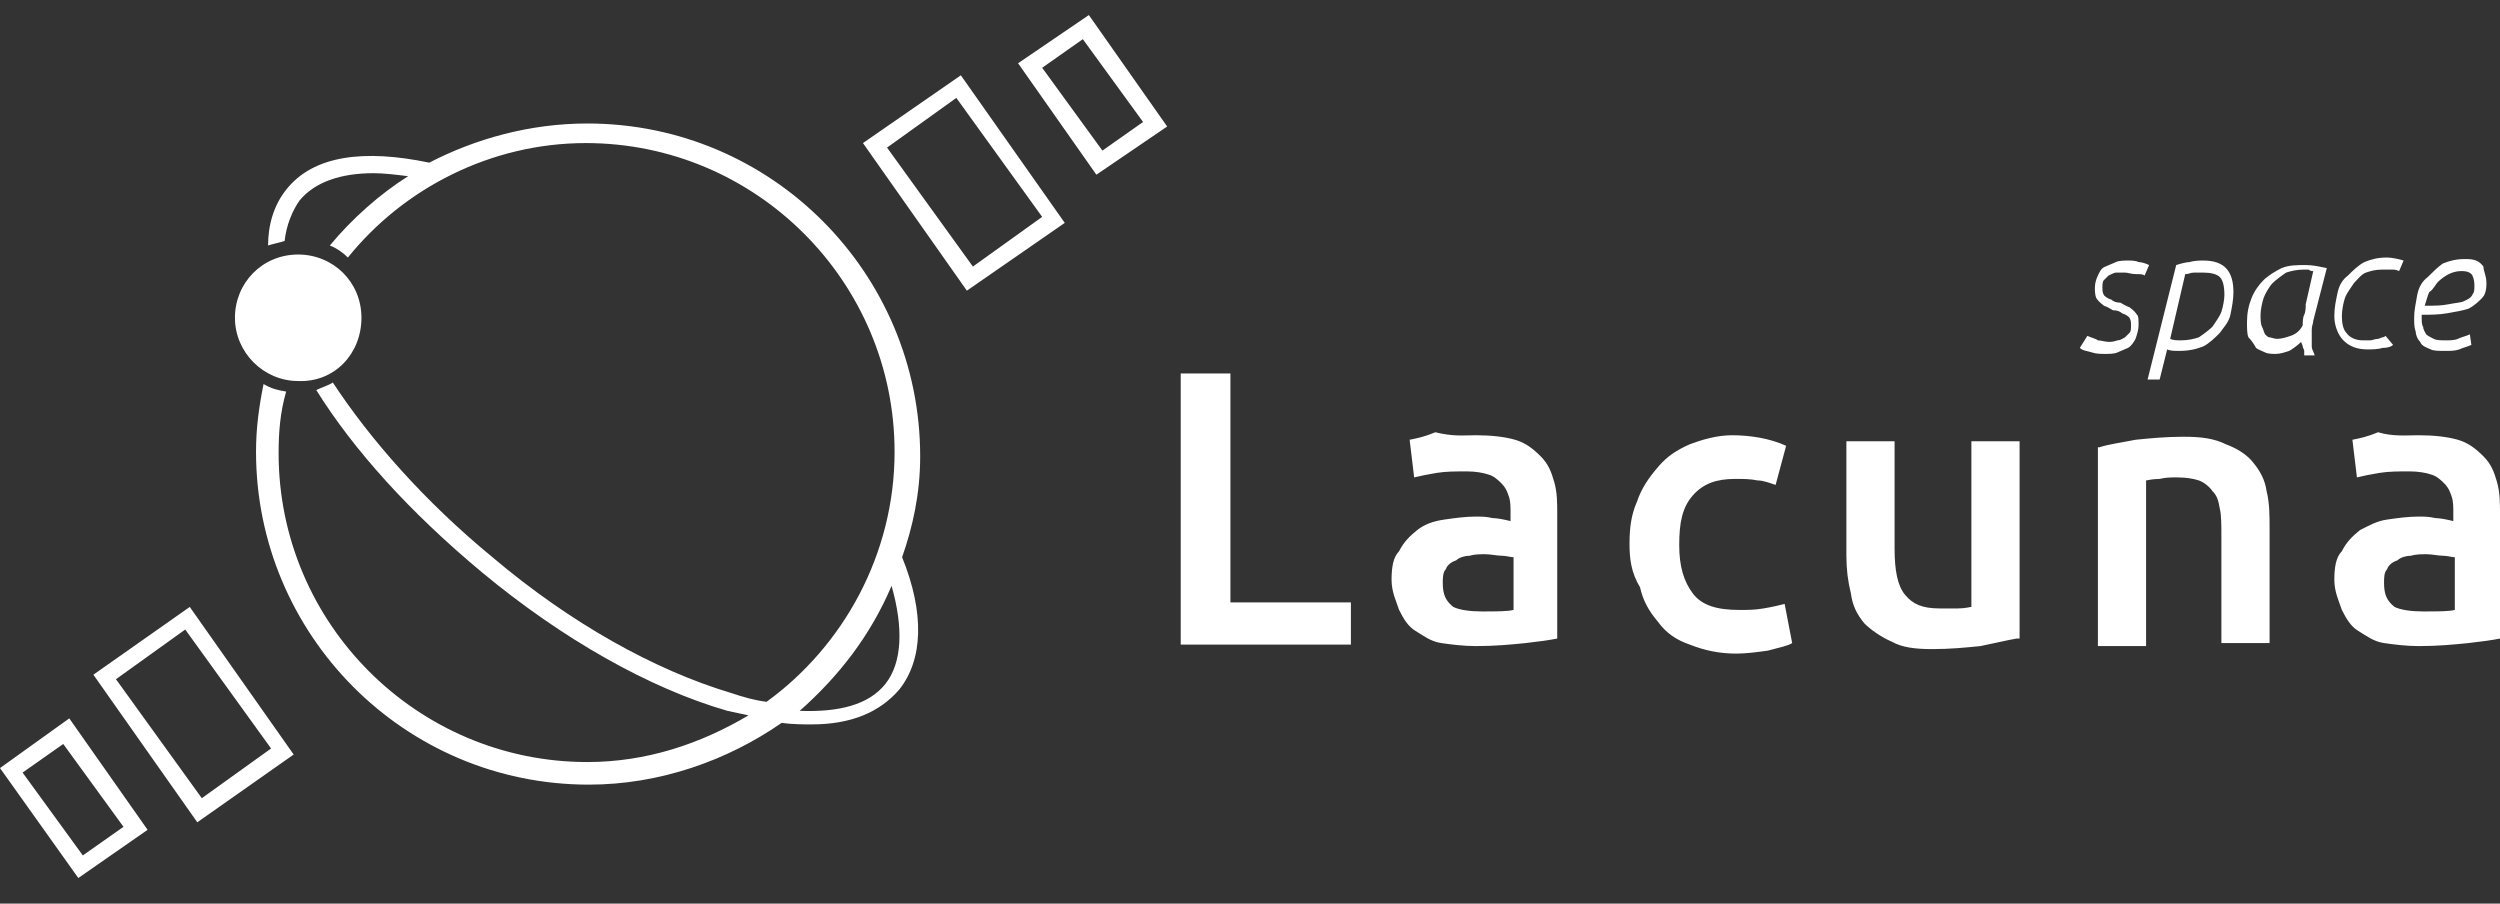 <svg width="166" height="60" viewBox="0 0 166 60" fill="none" xmlns="http://www.w3.org/2000/svg">
<rect x="0" y="0" width="166" height="60" fill="#333333" stroke="none"/>
<path d="M89.7 40V42.8H78.4V24.8H81.7V40H89.7ZM98 28.9C99 28.9 99.9 29 100.6 29.2C101.3 29.4 101.8 29.8 102.3 30.3C102.8 30.8 103 31.3 103.2 32C103.4 32.7 103.4 33.4 103.4 34.1V42.4C102.9 42.5 102.2 42.6 101.3 42.7C100.3 42.8 99.3 42.9 98 42.9C97.2 42.9 96.4 42.8 95.7 42.7C95 42.6 94.5 42.2 94 41.9C93.5 41.6 93.2 41.1 92.9 40.5C92.7 39.9 92.4 39.3 92.4 38.5C92.4 37.7 92.5 37 92.9 36.6C93.2 36 93.6 35.6 94.1 35.2C94.6 34.8 95.2 34.6 95.9 34.5C96.6 34.4 97.3 34.3 98 34.3C98.3 34.3 98.7 34.3 99.1 34.4C99.4 34.4 99.9 34.5 100.3 34.6V34C100.3 33.7 100.3 33.3 100.2 33C100.1 32.7 100 32.4 99.7 32.1C99.5 31.9 99.2 31.6 98.8 31.5C98.5 31.4 98 31.3 97.4 31.3C96.7 31.3 96 31.3 95.4 31.4C94.8 31.5 94.3 31.6 93.9 31.7L93.6 29.2C94.1 29.1 94.6 29 95.3 28.7C96.5 29 97.2 28.9 98 28.9ZM98.4 40.6C99.4 40.6 100.1 40.6 100.5 40.5V37C100.3 37 100 36.9 99.7 36.9C99.4 36.9 99 36.8 98.6 36.8C98.3 36.8 97.9 36.8 97.6 36.9C97.3 36.9 96.9 37 96.7 37.2C96.4 37.3 96.1 37.5 96 37.8C95.8 38 95.8 38.4 95.8 38.7C95.8 39.5 96 39.9 96.5 40.3C96.9 40.5 97.6 40.6 98.4 40.6ZM108.2 36.1C108.2 35.1 108.3 34.2 108.7 33.3C109 32.4 109.5 31.7 110.1 31C110.7 30.3 111.3 29.9 112.2 29.5C113 29.2 114 28.9 115 28.9C116.2 28.9 117.5 29.1 118.6 29.6L117.9 32.2C117.6 32.1 117.1 31.9 116.7 31.9C116.2 31.8 115.8 31.8 115.2 31.8C114 31.8 113.1 32.1 112.4 32.9C111.7 33.7 111.5 34.7 111.5 36.2C111.5 37.6 111.8 38.6 112.4 39.4C113 40.2 114 40.5 115.5 40.5C116.1 40.5 116.5 40.5 117.1 40.4C117.7 40.3 118.1 40.2 118.5 40.1L119 42.7C118.7 42.9 118.1 43 117.4 43.2C116.7 43.3 115.9 43.4 115.3 43.4C114.2 43.4 113.2 43.2 112.2 42.8C111.3 42.5 110.6 42 110.1 41.3C109.5 40.6 109.1 39.9 108.9 39C108.3 38 108.2 37.1 108.2 36.1ZM133.9 42.4C133.3 42.5 132.5 42.7 131.5 42.9C130.5 43 129.5 43.1 128.3 43.1C127.2 43.1 126.3 43 125.6 42.6C124.9 42.3 124.2 41.8 123.8 41.4C123.3 40.8 123 40.2 122.9 39.4C122.7 38.6 122.6 37.8 122.6 36.9V29.3H125.8V36.4C125.8 37.9 126 38.9 126.5 39.5C127 40.1 127.6 40.4 128.8 40.4C129.1 40.4 129.6 40.4 130 40.4C130.5 40.4 130.8 40.3 130.9 40.3V29.3H134.1V42.4H133.9ZM139.4 29.7C140 29.5 140.8 29.4 141.8 29.2C142.8 29.1 143.8 29 145 29C146.1 29 147 29.1 147.8 29.5C148.6 29.8 149.2 30.2 149.6 30.7C150.1 31.3 150.4 31.9 150.5 32.6C150.7 33.4 150.7 34.2 150.7 35.1V42.7H147.5V35.6C147.5 34.9 147.5 34.2 147.4 33.8C147.3 33.2 147.2 32.9 146.9 32.6C146.7 32.3 146.3 32 146 31.9C145.7 31.8 145.2 31.7 144.6 31.7C144.1 31.7 143.8 31.7 143.4 31.8C142.9 31.8 142.6 31.9 142.5 31.9V42.9H139.3V29.7H139.4ZM160.6 28.9C161.6 28.9 162.5 29 163.2 29.2C163.9 29.4 164.4 29.8 164.9 30.3C165.4 30.8 165.6 31.3 165.8 32C166 32.7 166 33.4 166 34.1V42.4C165.5 42.5 164.8 42.6 163.9 42.7C162.9 42.8 161.9 42.9 160.6 42.9C159.8 42.9 159 42.8 158.3 42.7C157.6 42.6 157.1 42.2 156.6 41.9C156.1 41.6 155.8 41.1 155.5 40.5C155.3 39.9 155 39.3 155 38.5C155 37.7 155.1 37 155.5 36.6C155.8 36 156.2 35.6 156.7 35.2C157.3 34.9 157.8 34.6 158.5 34.5C159.2 34.4 159.9 34.3 160.6 34.3C160.9 34.3 161.3 34.3 161.7 34.4C162 34.4 162.5 34.5 162.9 34.6V34C162.9 33.7 162.9 33.3 162.8 33C162.7 32.7 162.6 32.4 162.3 32.1C162.1 31.9 161.8 31.6 161.4 31.5C161.1 31.4 160.6 31.3 160 31.3C159.3 31.3 158.6 31.3 158 31.4C157.4 31.5 156.9 31.6 156.5 31.7L156.2 29.2C156.7 29.1 157.2 29 157.9 28.7C158.9 29 159.8 28.9 160.6 28.9ZM160.9 40.6C161.9 40.6 162.6 40.6 163 40.5V37C162.8 37 162.5 36.9 162.2 36.9C161.9 36.9 161.5 36.8 161.1 36.8C160.8 36.8 160.4 36.8 160.1 36.9C159.8 36.9 159.4 37 159.2 37.2C158.9 37.3 158.6 37.5 158.5 37.8C158.3 38 158.3 38.4 158.3 38.7C158.3 39.5 158.5 39.9 159 40.3C159.4 40.5 160.1 40.6 160.9 40.6ZM138.6 22.3C138.8 22.4 139.2 22.5 139.3 22.6C139.5 22.6 139.8 22.7 140 22.7C140.2 22.7 140.3 22.7 140.6 22.6C140.8 22.6 140.9 22.5 141.1 22.4C141.2 22.3 141.3 22.2 141.4 22.1C141.5 22 141.5 21.8 141.5 21.6C141.5 21.4 141.5 21.3 141.4 21.1C141.3 21 141.2 20.9 140.9 20.8C140.8 20.7 140.6 20.6 140.3 20.6C140.1 20.5 140 20.4 139.7 20.3C139.6 20.2 139.4 20.1 139.2 19.8C139.1 19.6 139.1 19.3 139.1 19.1C139.1 18.8 139.2 18.5 139.3 18.3C139.4 18.1 139.5 17.8 139.8 17.7C140 17.6 140.3 17.5 140.5 17.4C140.7 17.3 141.1 17.3 141.3 17.3C141.5 17.3 141.8 17.3 142 17.4C142.2 17.4 142.5 17.5 142.7 17.6L142.4 18.3C142.3 18.2 142.1 18.2 141.8 18.2C141.5 18.2 141.3 18.1 141.1 18.1C140.9 18.1 140.8 18.1 140.5 18.1C140.4 18.1 140.2 18.2 140 18.3C139.9 18.4 139.8 18.5 139.7 18.6C139.6 18.7 139.6 18.9 139.6 19.1C139.6 19.3 139.6 19.4 139.7 19.6C139.8 19.7 139.9 19.8 140.2 19.9C140.3 20 140.5 20.1 140.8 20.1C141 20.2 141.1 20.3 141.4 20.4C141.5 20.5 141.7 20.6 141.9 20.9C142 21 142 21.2 142 21.6C142 21.9 141.9 22.2 141.8 22.5C141.7 22.7 141.5 23 141.3 23.1C141.1 23.2 140.8 23.3 140.6 23.4C140.4 23.5 140 23.5 139.8 23.5C139.5 23.5 139.2 23.5 138.9 23.4C138.6 23.3 138.3 23.3 138.1 23.1L138.6 22.3ZM144.5 17.6C144.8 17.5 145.2 17.4 145.4 17.4C145.7 17.3 146.1 17.3 146.3 17.3C147.7 17.3 148.3 18 148.3 19.4C148.3 19.9 148.2 20.4 148.1 20.9C148 21.4 147.6 21.8 147.4 22.1C147.1 22.4 146.7 22.8 146.3 23C145.8 23.2 145.3 23.3 144.7 23.3C144.4 23.3 144.1 23.3 143.9 23.2L143.4 25.2H142.6L144.5 17.6ZM144.1 22.5C144.3 22.6 144.6 22.6 144.8 22.6C145.3 22.6 145.7 22.5 146 22.4C146.3 22.2 146.7 21.9 146.9 21.7C147.1 21.4 147.4 21 147.5 20.7C147.6 20.4 147.7 19.9 147.7 19.6C147.7 19 147.6 18.6 147.4 18.4C147.2 18.2 146.8 18.1 146.3 18.1C146.1 18.1 146 18.1 145.7 18.1C145.4 18.1 145.4 18.2 145.1 18.2L144.1 22.5ZM153 23.3C153 23.2 152.9 23.1 152.9 23C152.9 22.9 152.8 22.8 152.8 22.7C152.6 22.9 152.2 23.2 152 23.3C151.7 23.4 151.4 23.5 151.1 23.5C150.9 23.5 150.6 23.5 150.4 23.4C150.2 23.3 149.9 23.2 149.8 23.1C149.7 22.9 149.5 22.6 149.3 22.4C149.2 22.2 149.2 21.8 149.2 21.4C149.2 20.8 149.3 20.3 149.5 19.8C149.7 19.3 150 18.9 150.3 18.6C150.6 18.3 151.1 18 151.5 17.8C152 17.6 152.5 17.6 153.1 17.6C153.6 17.6 154 17.7 154.5 17.8L153.6 21.3C153.6 21.5 153.5 21.6 153.5 21.9C153.5 22 153.5 22.2 153.5 22.4C153.5 22.6 153.5 22.7 153.5 23C153.5 23.2 153.6 23.3 153.7 23.6H153V23.3ZM153.6 18C153.5 18 153.4 18 153.3 17.9C153.2 17.9 153.1 17.9 153 17.9C152.5 17.9 152.1 18 151.8 18.1C151.5 18.3 151.1 18.6 150.9 18.8C150.7 19 150.4 19.5 150.3 19.8C150.2 20.1 150.1 20.6 150.1 20.9C150.1 21.2 150.1 21.5 150.2 21.7C150.3 21.9 150.3 22 150.4 22.2C150.5 22.3 150.6 22.4 150.7 22.4C150.8 22.4 151 22.5 151.2 22.5C151.5 22.5 151.8 22.4 152.1 22.3C152.4 22.2 152.7 22 152.9 21.6C152.9 21.4 152.9 21.1 153 20.9C153.1 20.7 153.1 20.4 153.1 20.2L153.6 18ZM158.9 22.9C158.8 23 158.6 23.1 158.2 23.1C157.9 23.2 157.5 23.2 157.2 23.2C156.5 23.2 156 23 155.6 22.6C155.3 22.3 155 21.7 155 21C155 20.4 155.1 20 155.2 19.5C155.3 19 155.5 18.6 155.9 18.3C156.2 18 156.6 17.6 157 17.4C157.5 17.2 157.9 17.1 158.5 17.1C158.8 17.1 159.3 17.2 159.6 17.3L159.3 18C159.1 17.9 159 17.9 158.7 17.9C158.6 17.9 158.4 17.9 158.2 17.9C157.7 17.9 157.4 18 157.1 18.1C156.8 18.2 156.5 18.6 156.3 18.8C156.1 19.1 155.8 19.5 155.7 19.8C155.6 20.1 155.5 20.6 155.5 21C155.5 21.5 155.6 21.9 155.8 22.1C156 22.4 156.4 22.6 156.9 22.6C157 22.6 157.2 22.6 157.4 22.6C157.5 22.6 157.7 22.5 157.9 22.5C158 22.5 158.1 22.4 158.2 22.4C158.3 22.4 158.4 22.3 158.4 22.3L158.9 22.9ZM165.1 18.8C165.1 19.3 165 19.6 164.8 19.8C164.6 20 164.3 20.3 163.9 20.5C163.6 20.6 163.1 20.7 162.5 20.8C161.9 20.9 161.4 20.9 160.8 20.9V21.1C160.8 21.3 160.8 21.6 160.9 21.7C160.9 21.9 161 22 161.1 22.2C161.2 22.3 161.4 22.4 161.6 22.5C161.8 22.6 162.1 22.6 162.4 22.6C162.6 22.6 163 22.6 163.2 22.5C163.4 22.4 163.8 22.3 164 22.2L164.1 22.9C163.9 23 163.5 23.1 163.3 23.2C163 23.3 162.7 23.3 162.4 23.3C161.9 23.3 161.6 23.3 161.4 23.2C161.2 23.1 160.8 23 160.7 22.7C160.5 22.5 160.4 22.2 160.4 22C160.3 21.8 160.3 21.4 160.3 21.1C160.3 20.6 160.4 20.2 160.5 19.6C160.6 19.1 160.8 18.7 161.2 18.4C161.5 18.1 161.9 17.7 162.2 17.5C162.7 17.3 163.1 17.2 163.7 17.2C164.3 17.2 164.6 17.3 164.9 17.7C164.9 18 165.1 18.3 165.1 18.8ZM163.4 18C163.1 18 162.8 18.1 162.6 18.2C162.4 18.3 162.1 18.5 161.9 18.7C161.7 18.9 161.6 19.2 161.3 19.4C161.2 19.6 161.1 20 161 20.3C161.7 20.3 162.1 20.3 162.6 20.2C163.1 20.1 163.4 20.1 163.6 20C163.8 19.9 164.1 19.8 164.2 19.5C164.3 19.4 164.3 19.2 164.3 18.9C164.3 18.6 164.2 18.3 164.1 18.2C163.9 18 163.6 18 163.4 18Z" fill="white"/>
<path d="M24 21.1C24 18.7 22.1 16.9 19.8 16.9C17.4 16.9 15.6 18.8 15.6 21.1C15.6 23.4 17.5 25.3 19.8 25.3C22.2 25.4 24 23.5 24 21.1ZM64.2 19.3L57.3 9.5L63.8 5L70.7 14.8L64.2 19.3ZM58.9 9.8L64.6 17.7L69.2 14.4L63.5 6.5L58.9 9.8ZM72.8 11.6L67.6 4.2L72.3 1L77.5 8.4L72.8 11.6ZM69.2 4.5L73.2 10L75.9 8.1L71.9 2.6L69.2 4.5ZM13.1 54.6L6.2 44.8L12.6 40.3L19.5 50.1L13.1 54.6ZM7.7 45.1L13.4 53L18 49.7L12.3 41.8L7.7 45.1ZM5.2 58.3L0 51L4.6 47.7L9.8 55.1L5.2 58.3ZM1.5 51.3L5.5 56.8L8.2 54.9L4.2 49.4L1.5 51.3ZM61.1 30.3C61.1 18.2 51.3 8.2 39 8.2C35.2 8.2 31.6 9.2 28.5 10.8C24.2 9.9 20.8 10.3 19 12.6C18.2 13.6 17.8 14.9 17.8 16.3C18.1 16.2 18.6 16.1 18.9 16C19 15 19.4 14 19.9 13.3C20.9 12.1 22.6 11.5 24.8 11.5C25.5 11.5 26.3 11.6 27.1 11.7C25.2 12.9 23.4 14.5 21.9 16.3C22.4 16.5 22.8 16.8 23.1 17.1C26.8 12.5 32.6 9.5 38.9 9.5C50.2 9.5 59.4 18.7 59.4 30C59.4 36.8 56 42.9 50.9 46.6C50.1 46.5 49.4 46.3 48.5 46C43.5 44.5 37.9 41.4 32.7 37C28.2 33.3 24.6 29.2 22.1 25.4C21.8 25.6 21.4 25.7 21 25.9C23.5 29.9 27.2 34 32 38C37.3 42.4 43.1 45.7 48.3 47.2C48.8 47.3 49.2 47.4 49.7 47.5C46.5 49.4 42.9 50.6 39 50.6C27.7 50.6 18.5 41.4 18.5 30.1C18.5 28.7 18.6 27.4 19 26C18.4 25.9 18 25.8 17.5 25.5C17.2 27 17 28.4 17 30C17 42.1 26.8 52.1 39.1 52.1C43.8 52.1 48.3 50.5 51.9 48C52.6 48.1 53.4 48.1 53.9 48.1C56.5 48.1 58.4 47.3 59.7 45.8C61.3 43.8 61.4 40.7 59.9 37C60.6 35 61.1 32.8 61.1 30.3ZM58.8 45.4C57.7 46.8 55.7 47.3 53.1 47.2C55.7 44.9 57.8 42.2 59.2 38.9C60 41.7 59.9 44 58.8 45.4Z" fill="white"/>
</svg>
